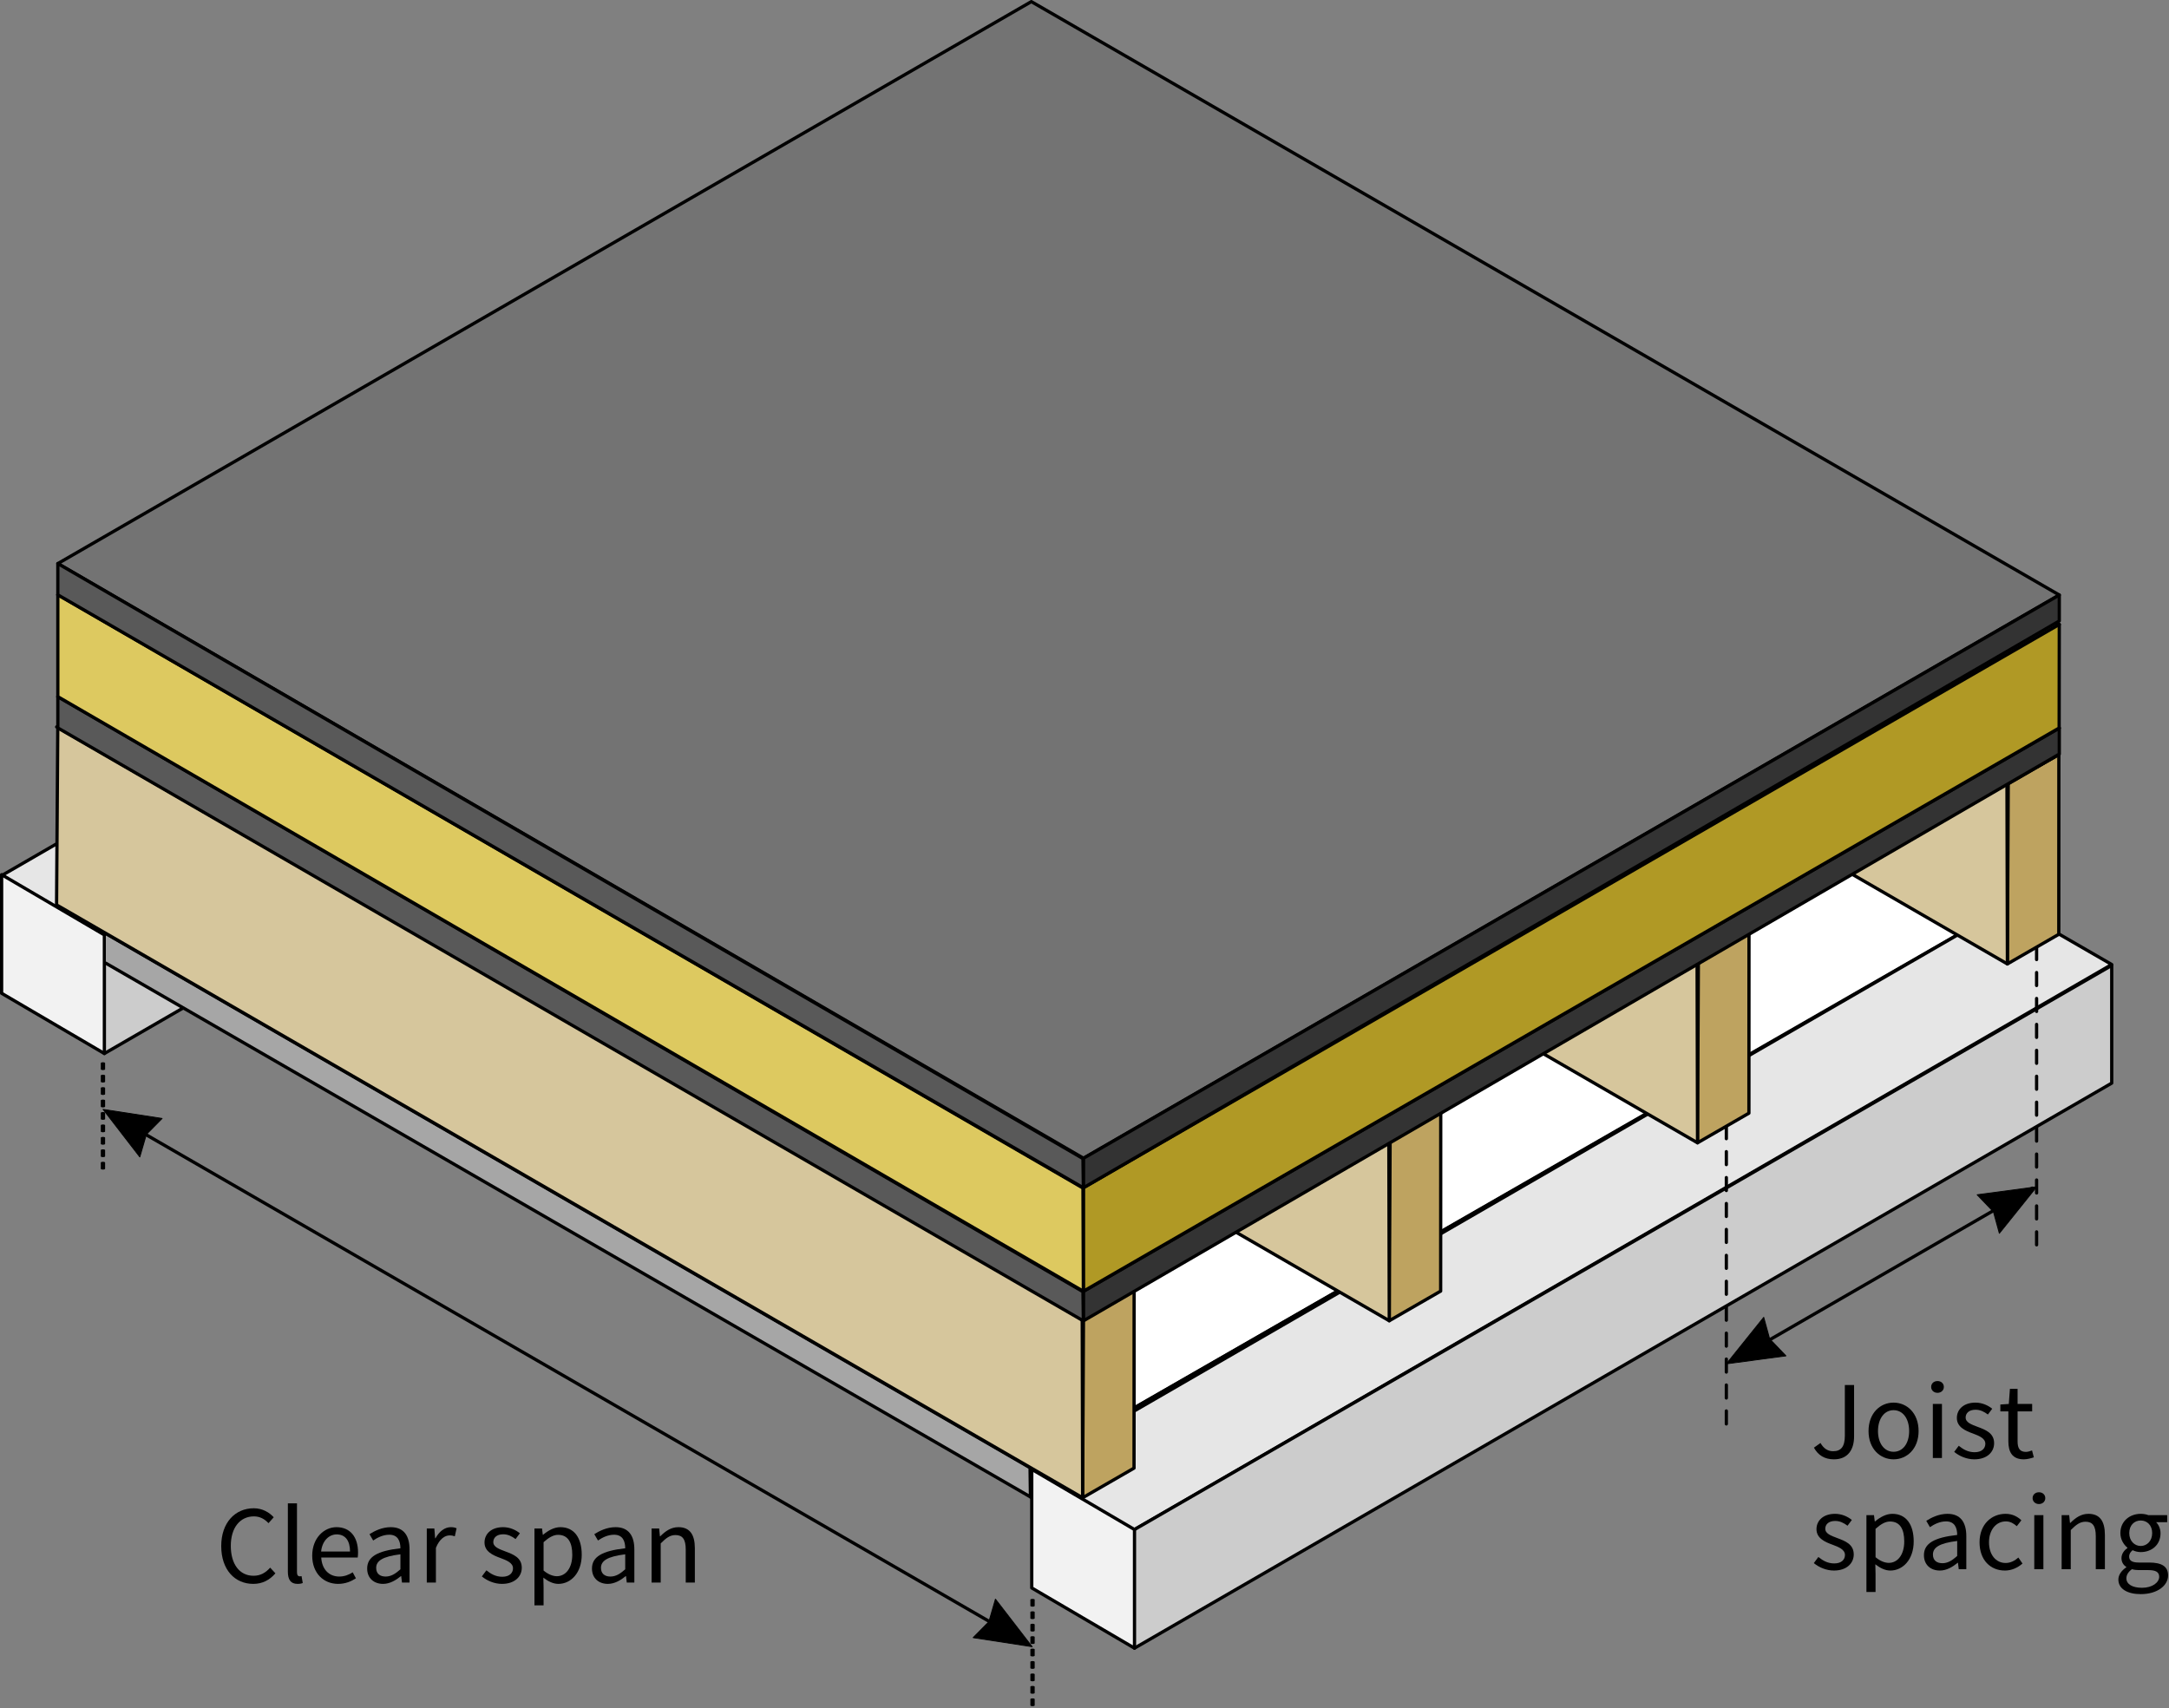 <?xml version="1.0" encoding="UTF-8" standalone="no"?>
<!DOCTYPE svg PUBLIC "-//W3C//DTD SVG 1.1//EN" "http://www.w3.org/Graphics/SVG/1.1/DTD/svg11.dtd">
<svg width="100%" height="100%" viewBox="0 0 2340 1843" version="1.1" xmlns="http://www.w3.org/2000/svg" xmlns:xlink="http://www.w3.org/1999/xlink" xml:space="preserve" xmlns:serif="http://www.serif.com/" style="fill-rule:evenodd;clip-rule:evenodd;stroke-linecap:round;stroke-linejoin:round;stroke-miterlimit:1.5;">
    <rect x="0" y="0" width="2340" height="1843" fill="#808080" stroke="none"/>
    <g transform="matrix(1,0,0,1,-881.049,-527.27)">
        <g transform="matrix(1,0,0,1,939.841,606.618)">
            <g transform="matrix(1,0,0,1,-390.018,-478.811)">
                <g transform="matrix(1,0,0,1,0,200)">
                    <path d="M443.827,1208.24L1498.1,598.561L1387.25,534.561L332.976,1144.24" style="fill:rgb(230,230,230);stroke:black;stroke-width:3.5px;"/>
                </g>
                <g transform="matrix(1,0,0,1,53.426,233.642)">
                    <path d="M390.402,1174.6L1444.67,565.918L1444.67,692.918L390.402,1302.6" style="fill:rgb(204,204,204);stroke:black;stroke-width:3.5px;"/>
                </g>
                <g transform="matrix(1,0,0,1,55.848,-32.756)">
                    <path d="M277.128,1504L387.979,1569L387.979,1441L277.128,1376L277.128,1504Z" style="fill:rgb(242,242,242);stroke:black;stroke-width:3.5px;"/>
                </g>
            </g>
            <g transform="matrix(1,0,0,1,332.554,256)">
                <path d="M-277.128,672L720.533,1248L1776.02,642.382L775.526,63.75L-277.128,672Z" style="fill:white;stroke:black;stroke-width:3.5px;"/>
            </g>
            <g transform="matrix(1,0,0,1,332.554,256)">
                <path d="M720.533,1248L720.342,1279.88L1775.18,668.939L1776.02,641.382L720.533,1248Z" style="fill:rgb(204,204,204);stroke:black;stroke-width:3.5px;"/>
            </g>
            <g transform="matrix(1,0,0,1,775.342,0.356)">
                <path d="M-719.917,927.644L277.128,1504L277.553,1535.52L-719.917,959.633" style="fill:rgb(166,166,166);stroke:black;stroke-width:3.5px;"/>
            </g>
        </g>
        <g transform="matrix(1,0,0,1,1661.16,769.439)">
            <g transform="matrix(1,0,0,1,0,200)">
                <path d="M443.827,1208.24L1498.1,598.561L1387.25,534.561L332.976,1144.24" style="fill:rgb(230,230,230);stroke:black;stroke-width:3.5px;"/>
            </g>
            <g transform="matrix(1,0,0,1,53.426,233.642)">
                <path d="M390.402,1174.6L1444.67,565.918L1444.67,692.918L390.402,1302.6" style="fill:rgb(204,204,204);stroke:black;stroke-width:3.5px;"/>
            </g>
            <g transform="matrix(1,0,0,1,55.848,-32.756)">
                <path d="M277.128,1504L387.979,1569L387.979,1441L277.128,1376L277.128,1504Z" style="fill:rgb(242,242,242);stroke:black;stroke-width:3.5px;"/>
            </g>
        </g>
        <g>
            <g transform="matrix(1,0,0,1,1384.15,1117.12)">
                <g id="Long-rafters" serif:id="Long rafters">
                    <g>
                        <g transform="matrix(0.632,-0.004,0.004,0.632,265.574,362.174)">
                            <path d="M625.149,1054.75L713.206,1004.71L715.288,697.762L628.545,747.062L625.149,1054.75Z" style="fill:rgb(190,163,96);stroke:black;stroke-width:5.54px;"/>
                        </g>
                        <g transform="matrix(0.632,-0.004,0.004,0.632,265.574,362.174)">
                            <path d="M-1115.93,-271.229L-1119.89,31.506L625.149,1054.75L626.365,748.301L-1115.93,-271.229L-1117.83,-272.341" style="fill:rgb(214,198,156);stroke:black;stroke-width:5.54px;"/>
                        </g>
                        <g transform="matrix(0.632,-0.004,0.004,0.632,265.574,362.174)">
                            <path d="M-1115.91,-273.429L-1033.58,-320.225L715.288,697.762L627.242,746.298L-1115.91,-273.429Z" style="fill:rgb(241,236,222);stroke:black;stroke-width:5.54px;"/>
                        </g>
                    </g>
                </g>
            </g>
            <g transform="matrix(1,0,0,1,1714.95,926.128)">
                <g id="Long-rafters1" serif:id="Long rafters">
                    <g>
                        <g transform="matrix(0.632,-0.004,0.004,0.632,265.574,362.174)">
                            <path d="M625.149,1054.75L713.206,1004.71L715.288,697.762L628.545,747.062L625.149,1054.75Z" style="fill:rgb(190,163,96);stroke:black;stroke-width:5.54px;"/>
                        </g>
                        <g transform="matrix(0.632,-0.004,0.004,0.632,265.574,362.174)">
                            <path d="M-1115.93,-271.229L-1119.89,31.506L625.149,1054.75L626.365,748.301L-1115.93,-271.229L-1117.83,-272.341" style="fill:rgb(214,198,156);stroke:black;stroke-width:5.54px;"/>
                        </g>
                        <g transform="matrix(0.632,-0.004,0.004,0.632,265.574,362.174)">
                            <path d="M-1115.91,-273.429L-1033.58,-320.225L715.288,697.762L627.242,746.298L-1115.91,-273.429Z" style="fill:rgb(241,236,222);stroke:black;stroke-width:5.54px;"/>
                        </g>
                    </g>
                </g>
            </g>
            <g transform="matrix(1,0,0,1,2047.51,734.128)">
                <g id="Long-rafters2" serif:id="Long rafters">
                    <g>
                        <g transform="matrix(0.632,-0.004,0.004,0.632,265.574,362.174)">
                            <path d="M625.149,1054.75L713.206,1004.71L715.288,697.762L628.545,747.062L625.149,1054.75Z" style="fill:rgb(190,163,96);stroke:black;stroke-width:5.54px;"/>
                        </g>
                        <g transform="matrix(0.632,-0.004,0.004,0.632,265.574,362.174)">
                            <path d="M-1115.93,-271.229L-1119.89,31.506L625.149,1054.75L626.365,748.301L-1115.93,-271.229L-1117.83,-272.341" style="fill:rgb(214,198,156);stroke:black;stroke-width:5.54px;"/>
                        </g>
                        <g transform="matrix(0.632,-0.004,0.004,0.632,265.574,362.174)">
                            <path d="M-1115.91,-273.429L-1033.58,-320.225L715.288,697.762L627.242,746.298L-1115.91,-273.429Z" style="fill:rgb(241,236,222);stroke:black;stroke-width:5.54px;"/>
                        </g>
                    </g>
                </g>
            </g>
            <g transform="matrix(1,0,0,1,2381.81,541.117)">
                <g id="Long-rafters3" serif:id="Long rafters">
                    <g>
                        <g transform="matrix(0.632,-0.004,0.004,0.632,265.574,362.174)">
                            <path d="M625.149,1054.75L713.206,1004.71L715.288,697.762L628.545,747.062L625.149,1054.75Z" style="fill:rgb(190,163,96);stroke:black;stroke-width:5.54px;"/>
                        </g>
                        <g transform="matrix(0.632,-0.004,0.004,0.632,265.574,362.174)">
                            <path d="M-1115.93,-271.229L-1119.89,31.506L625.149,1054.75L626.365,748.301L-1115.93,-271.229L-1117.83,-272.341" style="fill:rgb(214,198,156);stroke:black;stroke-width:5.54px;"/>
                        </g>
                        <g transform="matrix(0.632,-0.004,0.004,0.632,265.574,362.174)">
                            <path d="M-1115.91,-273.429L-1033.58,-320.225L715.288,697.762L627.242,746.298L-1115.91,-273.429Z" style="fill:rgb(241,236,222);stroke:black;stroke-width:5.54px;"/>
                        </g>
                    </g>
                </g>
            </g>
        </g>
        <g id="Spacing-arrows" serif:id="Spacing arrows" transform="matrix(1,0,0,1,1453.11,1510.92)">
            <g transform="matrix(1.335,0,0,1.335,1217.34,-1028.38)">
                <path d="M305.442,1039.65L305.442,800" style="fill:none;stroke:black;stroke-width:2.62px;stroke-dasharray:10.48,10.48,0,0;"/>
            </g>
            <g transform="matrix(1.335,0,0,1.335,882.617,-835.127)">
                <path d="M305.442,1039.65L305.442,800" style="fill:none;stroke:black;stroke-width:2.62px;stroke-dasharray:10.48,10.48,0,0;"/>
            </g>
            <g transform="matrix(1.335,0,0,0.481,134.104,356.431)">
                <path d="M305.442,1039.65L305.442,800" style="fill:none;stroke:black;stroke-width:3.49px;stroke-dasharray:13.95,13.95,0,0;"/>
            </g>
            <g transform="matrix(1.335,0,0,0.481,-868.759,-222.572)">
                <path d="M305.442,1039.65L305.442,800" style="fill:none;stroke:black;stroke-width:3.49px;stroke-dasharray:13.95,13.95,0,0;"/>
            </g>
            <g transform="matrix(1.199,2.077,-2.611,1.507,2485.68,-1059.4)">
                <path d="M309.678,600L299.951,580.102L309.678,582.129L319.965,580.12L309.678,600Z" style="stroke:black;stroke-width:0.37px;stroke-linejoin:miter;stroke-miterlimit:1;"/>
            </g>
            <g transform="matrix(-1.199,2.077,-2.611,-1.507,1477.05,474.391)">
                <path d="M309.678,600L299.951,580.102L309.678,582.129L319.965,580.12L309.678,600Z" style="stroke:black;stroke-width:0.37px;stroke-linejoin:miter;stroke-miterlimit:1;"/>
            </g>
            <g transform="matrix(1.199,-2.077,2.611,1.507,-1396.42,532.233)">
                <path d="M309.678,600L299.951,580.102L309.678,582.129L319.965,580.12L309.678,600Z" style="stroke:black;stroke-width:0.37px;stroke-linejoin:miter;stroke-miterlimit:1;"/>
            </g>
            <g transform="matrix(1,0,0,1,-1453.11,-1510.92)">
                <path d="M1010.31,1735.3L1976.97,2293.4" style="fill:none;stroke:black;stroke-width:3.5px;"/>
            </g>
            <g transform="matrix(-1.199,-2.077,2.611,-1.507,429.965,1844.31)">
                <path d="M309.678,600L299.951,580.102L309.678,582.129L319.965,580.12L309.678,600Z" style="stroke:black;stroke-width:0.37px;stroke-linejoin:miter;stroke-miterlimit:1;"/>
            </g>
            <g transform="matrix(0.488,0,0,0.488,985.323,123.369)">
                <path d="M638.295,741.636L1301.63,358.66" style="fill:none;stroke:black;stroke-width:7.17px;"/>
            </g>
        </g>
        <g transform="matrix(1,0,0,1,996.916,416.663)">
            <g transform="matrix(1,0,0,1,332.554,256)">
                <path d="M-386.028,606.326L720.533,1248L1773.21,640.237L664.222,-0.036L-386.028,606.326Z" style="fill:rgb(115,115,115);stroke:black;stroke-width:3.5px;"/>
            </g>
            <g transform="matrix(1,0,0,1,332.554,256)">
                <path d="M720.533,1248L720.342,1279.88L1773.21,668.261L1773.21,640.237L720.533,1248Z" style="fill:rgb(51,51,51);stroke:black;stroke-width:3.5px;"/>
            </g>
            <g transform="matrix(1,0,0,1,775.342,0.356)">
                <path d="M-828.817,895.677L-828.817,861.97L277.128,1504L277.553,1535.52L-828.817,895.677Z" style="fill:rgb(89,89,89);stroke:black;stroke-width:3.5px;"/>
            </g>
        </g>
        <g transform="matrix(1,0,0,1,996.916,304.824)">
            <g transform="matrix(1,0,0,1,332.554,256)">
                <path d="M-386.028,608.207L720.533,1248L1773.21,640.237L665.851,0.904L-386.028,608.207Z" style="fill:rgb(237,225,168);stroke:black;stroke-width:3.5px;"/>
            </g>
            <g transform="matrix(1,0,0,1,332.554,256)">
                <path d="M720.533,1248L720.342,1359.77L1773.06,751.988L1773.21,640.237L720.533,1248Z" style="fill:rgb(176,153,37);stroke:black;stroke-width:3.5px;"/>
            </g>
            <g transform="matrix(1,0,0,1,775.342,0.356)">
                <path d="M-828.817,973.809L-828.817,863.851L277.128,1504L277.553,1615.42L-828.817,973.809Z" style="fill:rgb(221,201,96);stroke:black;stroke-width:3.5px;"/>
            </g>
        </g>
        <g transform="matrix(1,0,0,1,996.916,273.057)">
            <g transform="matrix(1,0,0,1,332.554,256)">
                <path d="M-386.028,606.326L720.533,1248L1773.21,640.237L664.222,-0.036L-386.028,606.326Z" style="fill:rgb(115,115,115);stroke:black;stroke-width:3.5px;"/>
            </g>
            <g transform="matrix(1,0,0,1,332.554,256)">
                <path d="M720.533,1248L720.342,1279.88L1773.21,668.261L1773.21,640.237L720.533,1248Z" style="fill:rgb(51,51,51);stroke:black;stroke-width:3.5px;"/>
            </g>
            <g transform="matrix(1,0,0,1,775.342,0.356)">
                <path d="M-828.817,895.677L-828.817,861.97L277.128,1504L277.553,1535.52L-828.817,895.677Z" style="fill:rgb(89,89,89);stroke:black;stroke-width:3.5px;"/>
            </g>
        </g>
        <g transform="matrix(1,0,0,1,475.386,23.319)">
            <g transform="matrix(120,0,0,120,638.456,2211.57)">
                <path d="M0.049,-0.328C0.049,-0.114 0.172,0.012 0.337,0.012C0.42,0.012 0.485,-0.023 0.536,-0.083L0.489,-0.134C0.447,-0.087 0.401,-0.061 0.339,-0.061C0.214,-0.061 0.135,-0.165 0.135,-0.33C0.135,-0.493 0.218,-0.595 0.343,-0.595C0.397,-0.595 0.439,-0.571 0.474,-0.534L0.521,-0.587C0.482,-0.63 0.42,-0.668 0.342,-0.668C0.174,-0.668 0.049,-0.539 0.049,-0.328Z" style="fill-rule:nonzero;"/>
            </g>
            <g transform="matrix(120,0,0,120,706.376,2211.57)">
                <path d="M0.082,-0.098C0.082,-0.027 0.107,0.012 0.169,0.012C0.191,0.012 0.205,0.009 0.216,0.004L0.205,-0.058C0.196,-0.056 0.192,-0.056 0.187,-0.056C0.175,-0.056 0.164,-0.066 0.164,-0.092L0.164,-0.712L0.082,-0.712L0.082,-0.098Z" style="fill-rule:nonzero;"/>
            </g>
            <g transform="matrix(120,0,0,120,736.976,2211.57)">
                <path d="M0.046,-0.242C0.046,-0.083 0.149,0.012 0.279,0.012C0.345,0.012 0.397,-0.011 0.439,-0.038L0.41,-0.092C0.374,-0.069 0.335,-0.054 0.289,-0.054C0.196,-0.054 0.133,-0.12 0.127,-0.225L0.455,-0.225C0.457,-0.237 0.458,-0.253 0.458,-0.27C0.458,-0.409 0.388,-0.498 0.264,-0.498C0.153,-0.498 0.046,-0.401 0.046,-0.242ZM0.126,-0.279C0.136,-0.377 0.198,-0.433 0.266,-0.433C0.342,-0.433 0.386,-0.378 0.386,-0.279L0.126,-0.279Z" style="fill-rule:nonzero;"/>
            </g>
            <g transform="matrix(120,0,0,120,794.816,2211.57)">
                <path d="M0.058,-0.126C0.058,-0.039 0.119,0.012 0.201,0.012C0.261,0.012 0.315,-0.02 0.362,-0.058L0.364,-0.058L0.371,0L0.439,0L0.439,-0.298C0.439,-0.419 0.389,-0.498 0.27,-0.498C0.192,-0.498 0.124,-0.464 0.079,-0.435L0.112,-0.378C0.15,-0.404 0.2,-0.43 0.257,-0.43C0.336,-0.43 0.357,-0.37 0.357,-0.308C0.15,-0.285 0.058,-0.232 0.058,-0.126ZM0.139,-0.132C0.139,-0.194 0.194,-0.234 0.357,-0.254L0.357,-0.119C0.31,-0.077 0.271,-0.054 0.224,-0.054C0.176,-0.054 0.139,-0.077 0.139,-0.132Z" style="fill-rule:nonzero;"/>
            </g>
            <g transform="matrix(120,0,0,120,856.256,2211.57)">
                <path d="M0.082,0L0.164,0L0.164,-0.312C0.197,-0.394 0.246,-0.424 0.287,-0.424C0.307,-0.424 0.318,-0.421 0.334,-0.416L0.35,-0.488C0.334,-0.495 0.319,-0.498 0.298,-0.498C0.243,-0.498 0.193,-0.459 0.16,-0.398L0.157,-0.398L0.15,-0.486L0.082,-0.486L0.082,0Z" style="fill-rule:nonzero;"/>
            </g>
            <g transform="matrix(120,0,0,120,922.136,2211.57)">
                <path d="M0.028,-0.055C0.074,-0.017 0.14,0.012 0.209,0.012C0.324,0.012 0.387,-0.054 0.387,-0.133C0.387,-0.225 0.309,-0.254 0.239,-0.28C0.184,-0.301 0.131,-0.319 0.131,-0.364C0.131,-0.401 0.159,-0.434 0.22,-0.434C0.263,-0.434 0.298,-0.416 0.331,-0.391L0.37,-0.443C0.333,-0.473 0.28,-0.498 0.219,-0.498C0.114,-0.498 0.052,-0.438 0.052,-0.36C0.052,-0.278 0.128,-0.245 0.197,-0.22C0.25,-0.2 0.308,-0.178 0.308,-0.128C0.308,-0.086 0.276,-0.052 0.212,-0.052C0.154,-0.052 0.111,-0.076 0.069,-0.11L0.028,-0.055Z" style="fill-rule:nonzero;"/>
            </g>
            <g transform="matrix(120,0,0,120,972.416,2211.57)">
                <path d="M0.162,-0.044C0.207,-0.009 0.252,0.012 0.297,0.012C0.408,0.012 0.507,-0.085 0.507,-0.25C0.507,-0.401 0.44,-0.498 0.315,-0.498C0.258,-0.498 0.204,-0.467 0.16,-0.43L0.157,-0.43L0.15,-0.486L0.082,-0.486L0.082,0.205L0.164,0.205L0.164,0.041L0.162,-0.044ZM0.164,-0.108L0.164,-0.363C0.212,-0.406 0.253,-0.429 0.294,-0.429C0.386,-0.429 0.422,-0.357 0.422,-0.25C0.422,-0.13 0.363,-0.057 0.283,-0.057C0.251,-0.057 0.208,-0.071 0.164,-0.108Z" style="fill-rule:nonzero;"/>
            </g>
            <g transform="matrix(120,0,0,120,1037.34,2211.57)">
                <path d="M0.058,-0.126C0.058,-0.039 0.119,0.012 0.201,0.012C0.261,0.012 0.315,-0.02 0.362,-0.058L0.364,-0.058L0.371,0L0.439,0L0.439,-0.298C0.439,-0.419 0.389,-0.498 0.27,-0.498C0.192,-0.498 0.124,-0.464 0.079,-0.435L0.112,-0.378C0.15,-0.404 0.2,-0.43 0.257,-0.43C0.336,-0.43 0.357,-0.37 0.357,-0.308C0.15,-0.285 0.058,-0.232 0.058,-0.126ZM0.139,-0.132C0.139,-0.194 0.194,-0.234 0.357,-0.254L0.357,-0.119C0.31,-0.077 0.271,-0.054 0.224,-0.054C0.176,-0.054 0.139,-0.077 0.139,-0.132Z" style="fill-rule:nonzero;"/>
            </g>
            <g transform="matrix(120,0,0,120,1098.78,2211.57)">
                <path d="M0.082,0L0.164,0L0.164,-0.352C0.213,-0.401 0.247,-0.427 0.297,-0.427C0.361,-0.427 0.389,-0.388 0.389,-0.297L0.389,0L0.471,0L0.471,-0.308C0.471,-0.432 0.425,-0.498 0.323,-0.498C0.256,-0.498 0.206,-0.462 0.16,-0.416L0.157,-0.416L0.15,-0.486L0.082,-0.486L0.082,0Z" style="fill-rule:nonzero;"/>
            </g>
        </g>
        <g transform="matrix(1,0,0,1,62.391,-114.413)">
            <g transform="matrix(120,0,0,120,2772.11,2214.91)">
                <path d="M0.029,-0.093C0.067,-0.024 0.126,0.012 0.209,0.012C0.338,0.012 0.39,-0.08 0.39,-0.193L0.39,-0.656L0.307,-0.656L0.307,-0.201C0.307,-0.101 0.272,-0.061 0.202,-0.061C0.155,-0.061 0.118,-0.083 0.088,-0.135L0.029,-0.093Z" style="fill-rule:nonzero;"/>
            </g>
            <g transform="matrix(120,0,0,120,2828.99,2214.91)">
                <path d="M0.046,-0.242C0.046,-0.081 0.152,0.012 0.271,0.012C0.39,0.012 0.496,-0.081 0.496,-0.242C0.496,-0.405 0.39,-0.498 0.271,-0.498C0.152,-0.498 0.046,-0.405 0.046,-0.242ZM0.131,-0.242C0.131,-0.354 0.188,-0.43 0.271,-0.43C0.355,-0.43 0.411,-0.354 0.411,-0.242C0.411,-0.131 0.355,-0.056 0.271,-0.056C0.188,-0.056 0.131,-0.131 0.131,-0.242Z" style="fill-rule:nonzero;"/>
            </g>
            <g transform="matrix(120,0,0,120,2894.03,2214.91)">
                <path d="M0.124,-0.586C0.156,-0.586 0.181,-0.608 0.181,-0.639C0.181,-0.671 0.156,-0.692 0.124,-0.692C0.092,-0.692 0.067,-0.671 0.067,-0.639C0.067,-0.608 0.092,-0.586 0.124,-0.586ZM0.082,0L0.164,0L0.164,-0.486L0.082,-0.486L0.082,0Z" style="fill-rule:nonzero;"/>
            </g>
            <g transform="matrix(120,0,0,120,2923.55,2214.91)">
                <path d="M0.028,-0.055C0.074,-0.017 0.14,0.012 0.209,0.012C0.324,0.012 0.387,-0.054 0.387,-0.133C0.387,-0.225 0.309,-0.254 0.239,-0.28C0.184,-0.301 0.131,-0.319 0.131,-0.364C0.131,-0.401 0.159,-0.434 0.22,-0.434C0.263,-0.434 0.298,-0.416 0.331,-0.391L0.37,-0.443C0.333,-0.473 0.28,-0.498 0.219,-0.498C0.114,-0.498 0.052,-0.438 0.052,-0.36C0.052,-0.278 0.128,-0.245 0.197,-0.22C0.25,-0.2 0.308,-0.178 0.308,-0.128C0.308,-0.086 0.276,-0.052 0.212,-0.052C0.154,-0.052 0.111,-0.076 0.069,-0.11L0.028,-0.055Z" style="fill-rule:nonzero;"/>
            </g>
            <g transform="matrix(120,0,0,120,2973.83,2214.91)">
                <path d="M0.096,-0.15C0.096,-0.054 0.131,0.012 0.235,0.012C0.265,0.012 0.298,0.003 0.325,-0.006L0.309,-0.068C0.293,-0.062 0.271,-0.055 0.254,-0.055C0.198,-0.055 0.179,-0.089 0.179,-0.149L0.179,-0.419L0.31,-0.419L0.31,-0.486L0.179,-0.486L0.179,-0.622L0.11,-0.622L0.1,-0.486L0.024,-0.481L0.024,-0.419L0.096,-0.419L0.096,-0.15Z" style="fill-rule:nonzero;"/>
            </g>
            <g transform="matrix(120,0,0,120,2772.11,2334.91)">
                <path d="M0.028,-0.055C0.074,-0.017 0.14,0.012 0.209,0.012C0.324,0.012 0.387,-0.054 0.387,-0.133C0.387,-0.225 0.309,-0.254 0.239,-0.28C0.184,-0.301 0.131,-0.319 0.131,-0.364C0.131,-0.401 0.159,-0.434 0.22,-0.434C0.263,-0.434 0.298,-0.416 0.331,-0.391L0.37,-0.443C0.333,-0.473 0.28,-0.498 0.219,-0.498C0.114,-0.498 0.052,-0.438 0.052,-0.36C0.052,-0.278 0.128,-0.245 0.197,-0.22C0.25,-0.2 0.308,-0.178 0.308,-0.128C0.308,-0.086 0.276,-0.052 0.212,-0.052C0.154,-0.052 0.111,-0.076 0.069,-0.11L0.028,-0.055Z" style="fill-rule:nonzero;"/>
            </g>
            <g transform="matrix(120,0,0,120,2822.39,2334.91)">
                <path d="M0.162,-0.044C0.207,-0.009 0.252,0.012 0.297,0.012C0.408,0.012 0.507,-0.085 0.507,-0.25C0.507,-0.401 0.44,-0.498 0.315,-0.498C0.258,-0.498 0.204,-0.467 0.16,-0.43L0.157,-0.43L0.15,-0.486L0.082,-0.486L0.082,0.205L0.164,0.205L0.164,0.041L0.162,-0.044ZM0.164,-0.108L0.164,-0.363C0.212,-0.406 0.253,-0.429 0.294,-0.429C0.386,-0.429 0.422,-0.357 0.422,-0.25C0.422,-0.13 0.363,-0.057 0.283,-0.057C0.251,-0.057 0.208,-0.071 0.164,-0.108Z" style="fill-rule:nonzero;"/>
            </g>
            <g transform="matrix(120,0,0,120,2887.31,2334.91)">
                <path d="M0.058,-0.126C0.058,-0.039 0.119,0.012 0.201,0.012C0.261,0.012 0.315,-0.02 0.362,-0.058L0.364,-0.058L0.371,0L0.439,0L0.439,-0.298C0.439,-0.419 0.389,-0.498 0.27,-0.498C0.192,-0.498 0.124,-0.464 0.079,-0.435L0.112,-0.378C0.15,-0.404 0.2,-0.43 0.257,-0.43C0.336,-0.43 0.357,-0.37 0.357,-0.308C0.15,-0.285 0.058,-0.232 0.058,-0.126ZM0.139,-0.132C0.139,-0.194 0.194,-0.234 0.357,-0.254L0.357,-0.119C0.31,-0.077 0.271,-0.054 0.224,-0.054C0.176,-0.054 0.139,-0.077 0.139,-0.132Z" style="fill-rule:nonzero;"/>
            </g>
            <g transform="matrix(120,0,0,120,2948.75,2334.91)">
                <path d="M0.046,-0.242C0.046,-0.081 0.145,0.012 0.274,0.012C0.332,0.012 0.388,-0.012 0.432,-0.051L0.395,-0.105C0.366,-0.079 0.327,-0.056 0.281,-0.056C0.192,-0.056 0.131,-0.131 0.131,-0.242C0.131,-0.354 0.195,-0.43 0.283,-0.43C0.322,-0.43 0.352,-0.412 0.381,-0.387L0.422,-0.44C0.389,-0.471 0.344,-0.498 0.28,-0.498C0.155,-0.498 0.046,-0.405 0.046,-0.242Z" style="fill-rule:nonzero;"/>
            </g>
            <g transform="matrix(120,0,0,120,3003.47,2334.91)">
                <path d="M0.124,-0.586C0.156,-0.586 0.181,-0.608 0.181,-0.639C0.181,-0.671 0.156,-0.692 0.124,-0.692C0.092,-0.692 0.067,-0.671 0.067,-0.639C0.067,-0.608 0.092,-0.586 0.124,-0.586ZM0.082,0L0.164,0L0.164,-0.486L0.082,-0.486L0.082,0Z" style="fill-rule:nonzero;"/>
            </g>
            <g transform="matrix(120,0,0,120,3032.99,2334.91)">
                <path d="M0.082,0L0.164,0L0.164,-0.352C0.213,-0.401 0.247,-0.427 0.297,-0.427C0.361,-0.427 0.389,-0.388 0.389,-0.297L0.389,0L0.471,0L0.471,-0.308C0.471,-0.432 0.425,-0.498 0.323,-0.498C0.256,-0.498 0.206,-0.462 0.16,-0.416L0.157,-0.416L0.15,-0.486L0.082,-0.486L0.082,0Z" style="fill-rule:nonzero;"/>
            </g>
            <g transform="matrix(120,0,0,120,3098.63,2334.91)">
                <path d="M0.117,0.082C0.117,0.054 0.132,0.025 0.167,0C0.188,0.006 0.211,0.008 0.23,0.008L0.314,0.008C0.377,0.008 0.412,0.023 0.412,0.068C0.412,0.119 0.351,0.167 0.258,0.167C0.17,0.167 0.117,0.134 0.117,0.082ZM0.045,0.093C0.045,0.177 0.127,0.224 0.246,0.224C0.397,0.224 0.492,0.146 0.492,0.056C0.492,-0.025 0.435,-0.06 0.322,-0.06L0.228,-0.06C0.162,-0.06 0.142,-0.082 0.142,-0.113C0.142,-0.14 0.156,-0.156 0.173,-0.171C0.195,-0.16 0.222,-0.154 0.246,-0.154C0.345,-0.154 0.424,-0.219 0.424,-0.323C0.424,-0.364 0.407,-0.401 0.384,-0.423L0.484,-0.423L0.484,-0.486L0.315,-0.486C0.297,-0.493 0.273,-0.498 0.246,-0.498C0.147,-0.498 0.063,-0.431 0.063,-0.325C0.063,-0.267 0.094,-0.22 0.126,-0.194L0.126,-0.19C0.101,-0.173 0.073,-0.141 0.073,-0.1C0.073,-0.062 0.092,-0.036 0.116,-0.021L0.116,-0.017C0.072,0.013 0.045,0.052 0.045,0.093ZM0.246,-0.209C0.19,-0.209 0.143,-0.254 0.143,-0.325C0.143,-0.396 0.189,-0.438 0.246,-0.438C0.303,-0.438 0.349,-0.396 0.349,-0.325C0.349,-0.254 0.302,-0.209 0.246,-0.209Z" style="fill-rule:nonzero;"/>
            </g>
        </g>
    </g>
</svg>
